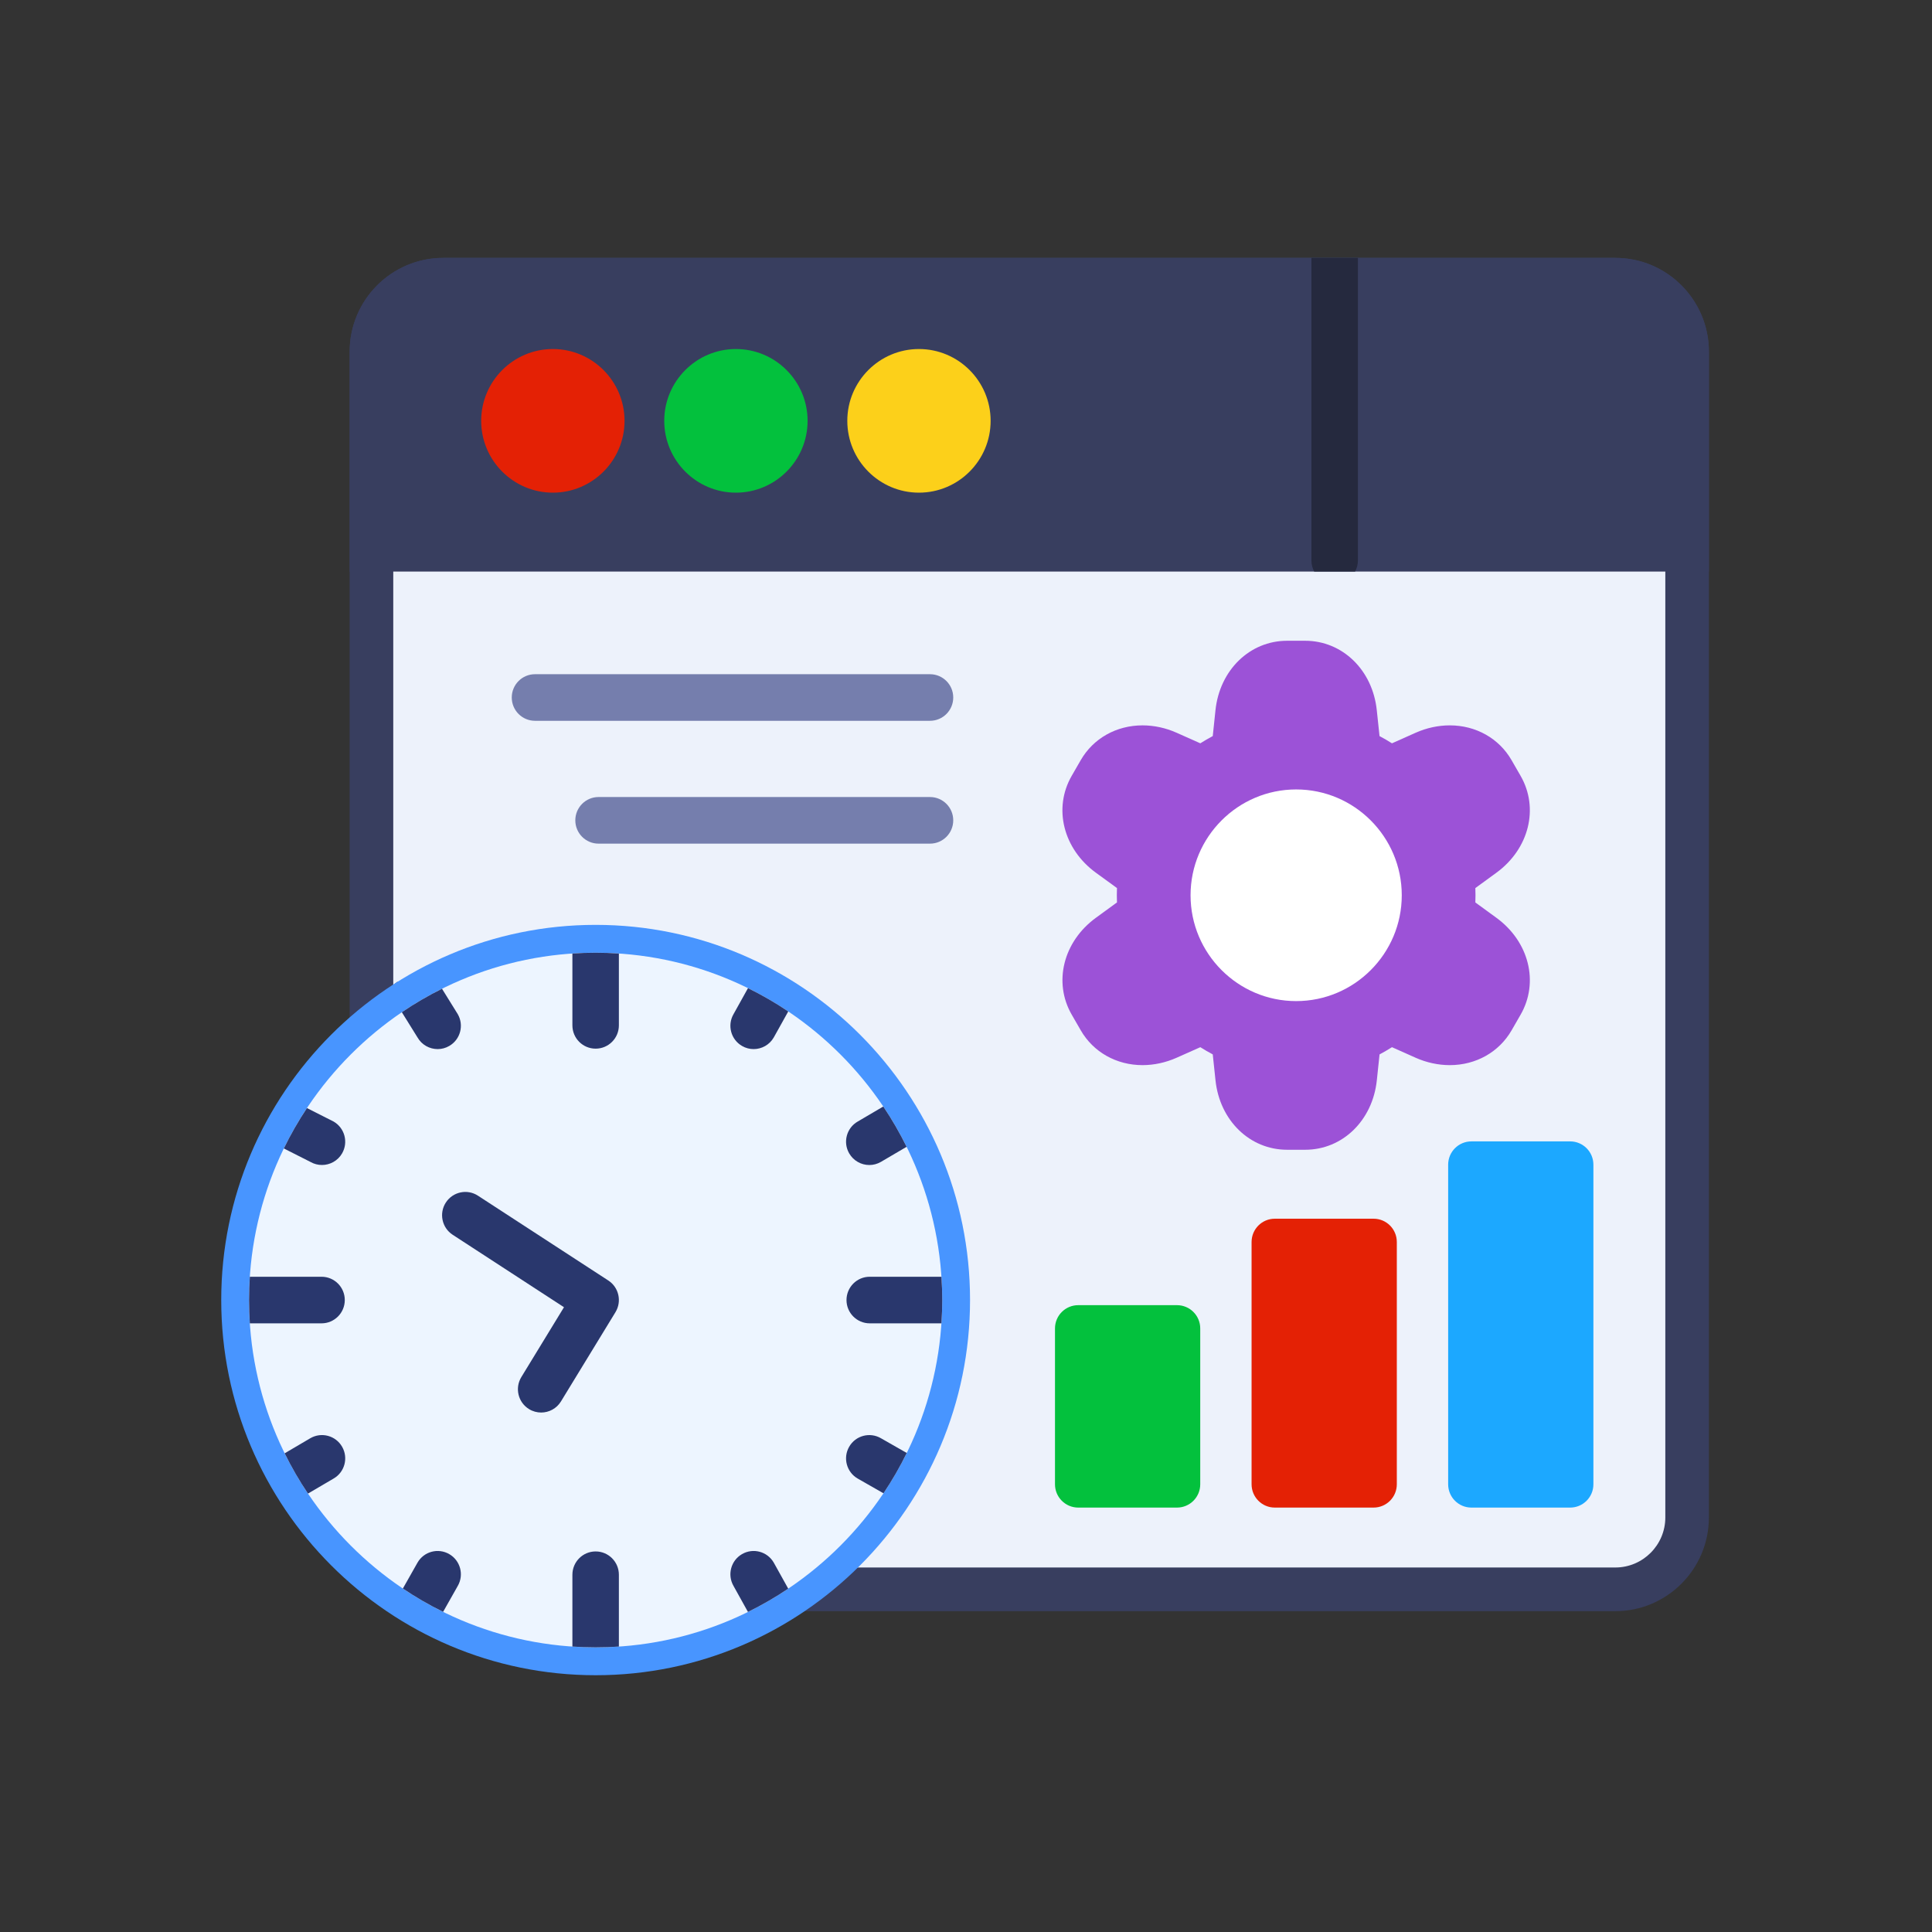 <svg xmlns="http://www.w3.org/2000/svg" xmlns:xlink="http://www.w3.org/1999/xlink" width="500" zoomAndPan="magnify" viewBox="0 0 375 375" height="500" preserveAspectRatio="xMidYMid meet" version="1.0"><rect x="0" y="0" width="375" height="375" fill="#333333" stroke="none"/><defs><clipPath id="a5e67ea41b"><path d="M 67 50 L 331.688 50 L 331.688 313 L 67 313 Z M 67 50 " clip-rule="nonzero"/></clipPath><clipPath id="a189229548"><path d="M 67 50 L 331.688 50 L 331.688 111 L 67 111 Z M 67 50 " clip-rule="nonzero"/></clipPath><clipPath id="b9f5a3dbf3"><path d="M 42.938 179 L 189 179 L 189 325.238 L 42.938 325.238 Z M 42.938 179 " clip-rule="nonzero"/></clipPath></defs><g clip-path="url(#a5e67ea41b)"><path fill="#383e5f" d="M 313.535 312.727 L 154.828 312.727 C 152.332 312.727 150.316 310.703 150.316 308.203 C 150.316 305.992 87.746 222.117 75.227 203.039 C 74.449 203.672 73.461 204.055 72.379 204.055 C 69.887 204.055 67.867 202.031 67.867 199.531 L 67.867 68.258 C 67.867 58.219 76.016 50.055 86.031 50.055 L 313.531 50.055 C 323.551 50.055 331.695 58.219 331.695 68.258 L 331.695 294.535 C 331.695 304.562 323.551 312.727 313.531 312.727 Z M 313.535 312.727 " fill-opacity="1" fill-rule="evenodd"/></g><path fill="#edf2fb" d="M 157.809 304.25 L 313.535 304.25 C 318.879 304.25 323.238 299.891 323.238 294.535 L 323.238 68.258 C 323.238 62.898 318.883 58.531 313.535 58.531 L 86.035 58.531 C 80.688 58.531 76.332 62.898 76.332 68.258 L 76.332 191.199 L 77.145 190.531 L 82.297 198.383 C 86.812 205.262 91.762 212.035 96.562 218.719 C 103.797 228.785 111.094 238.809 118.391 248.832 C 127.297 261.066 136.23 273.285 145.062 285.57 C 148.051 289.727 151.039 293.895 153.945 298.109 C 155.203 299.938 156.805 302.031 157.812 304.25 Z M 157.809 304.25 " fill-opacity="1" fill-rule="evenodd"/><g clip-path="url(#a189229548)"><path fill="#383e5f" d="M 67.867 110.938 L 67.867 68.258 C 67.867 58.219 76.016 50.055 86.031 50.055 L 313.535 50.055 C 323.551 50.055 331.699 58.219 331.699 68.258 L 331.699 110.938 Z M 67.867 110.938 " fill-opacity="1" fill-rule="evenodd"/></g><path fill="#25293e" d="M 254.547 50.055 L 263.57 50.055 L 263.57 108.789 C 263.57 109.566 263.371 110.297 263.027 110.938 L 255.086 110.938 C 254.742 110.297 254.547 109.566 254.547 108.789 Z M 254.547 50.055 " fill-opacity="1" fill-rule="evenodd"/><path fill="#fcd01a" d="M 178.371 95.625 C 170.699 95.625 164.461 89.371 164.461 81.684 C 164.461 74 170.699 67.746 178.371 67.746 C 186.039 67.746 192.281 74 192.281 81.684 C 192.281 89.371 186.039 95.625 178.371 95.625 Z M 178.371 95.625 " fill-opacity="1" fill-rule="evenodd"/><path fill="#03c13d" d="M 142.84 95.625 C 135.168 95.625 128.93 89.371 128.93 81.684 C 128.93 74 135.172 67.746 142.84 67.746 C 150.512 67.746 156.754 74 156.754 81.684 C 156.754 89.371 150.512 95.625 142.84 95.625 Z M 142.84 95.625 " fill-opacity="1" fill-rule="evenodd"/><path fill="#e42105" d="M 107.309 95.625 C 99.641 95.625 93.398 89.371 93.398 81.684 C 93.398 74 99.641 67.746 107.309 67.746 C 114.984 67.746 121.223 74 121.223 81.684 C 121.223 89.371 114.984 95.625 107.309 95.625 Z M 107.309 95.625 " fill-opacity="1" fill-rule="evenodd"/><path fill="#9c52d7" d="M 253.332 223.168 L 249.832 223.168 C 242.594 223.168 236.746 217.496 235.926 209.676 L 235.395 204.656 C 234.574 204.223 233.77 203.758 232.984 203.258 L 228.379 205.309 C 226.277 206.246 223.992 206.742 221.766 206.742 C 216.695 206.742 212.211 204.215 209.773 199.984 L 208.02 196.945 C 204.402 190.66 206.383 182.75 212.723 178.133 L 216.805 175.16 C 216.766 174.23 216.766 173.301 216.805 172.371 L 212.723 169.402 C 206.375 164.781 204.395 156.871 208.016 150.59 L 209.77 147.547 C 212.207 143.32 216.688 140.793 221.762 140.793 C 223.988 140.793 226.277 141.285 228.375 142.223 L 232.98 144.277 C 233.766 143.777 234.574 143.312 235.395 142.875 L 235.922 137.859 C 236.746 130.043 242.594 124.371 249.828 124.371 L 253.328 124.371 C 260.566 124.371 266.418 130.043 267.234 137.859 L 267.766 142.875 C 268.586 143.312 269.395 143.777 270.18 144.277 L 274.785 142.223 C 276.887 141.285 279.172 140.793 281.402 140.793 C 286.473 140.793 290.957 143.316 293.395 147.551 L 295.145 150.59 C 298.762 156.867 296.785 164.777 290.441 169.402 L 286.363 172.375 C 286.402 173.305 286.402 174.234 286.363 175.164 L 290.441 178.137 C 296.785 182.754 298.762 190.668 295.148 196.949 L 293.398 199.988 C 290.957 204.219 286.473 206.742 281.402 206.742 C 279.176 206.742 276.887 206.25 274.785 205.312 L 270.18 203.258 C 269.395 203.758 268.59 204.223 267.77 204.66 L 267.242 209.68 C 266.422 217.496 260.57 223.168 253.336 223.168 Z M 253.332 223.168 " fill-opacity="1" fill-rule="evenodd"/><path fill="#e42105" d="M 266.609 292.621 L 247.441 292.621 C 244.949 292.621 242.93 290.598 242.93 288.098 L 242.93 241.074 C 242.93 238.574 244.949 236.551 247.441 236.551 L 266.609 236.551 C 269.105 236.551 271.121 238.574 271.121 241.074 L 271.121 288.098 C 271.121 290.598 269.102 292.621 266.609 292.621 Z M 266.609 292.621 " fill-opacity="1" fill-rule="evenodd"/><path fill="#1ca8ff" d="M 304.766 292.621 L 285.602 292.621 C 283.105 292.621 281.086 290.598 281.086 288.098 L 281.086 226.066 C 281.086 223.566 283.105 221.543 285.602 221.543 L 304.766 221.543 C 307.258 221.543 309.277 223.566 309.277 226.066 L 309.277 288.102 C 309.277 290.598 307.258 292.621 304.766 292.621 Z M 304.766 292.621 " fill-opacity="1" fill-rule="evenodd"/><path fill="#03c13d" d="M 228.453 292.621 L 209.285 292.621 C 206.793 292.621 204.773 290.598 204.773 288.098 L 204.773 257.852 C 204.773 255.352 206.789 253.332 209.285 253.332 L 228.453 253.332 C 230.945 253.332 232.965 255.352 232.965 257.852 L 232.965 288.102 C 232.965 290.598 230.945 292.621 228.453 292.621 Z M 228.453 292.621 " fill-opacity="1" fill-rule="evenodd"/><path fill="#757ead" d="M 180.508 139.906 L 103.844 139.906 C 101.352 139.906 99.332 137.883 99.332 135.383 C 99.332 132.887 101.348 130.863 103.844 130.863 L 180.508 130.863 C 183.004 130.863 185.023 132.887 185.023 135.383 C 185.023 137.883 183.004 139.906 180.508 139.906 Z M 180.508 139.906 " fill-opacity="1" fill-rule="evenodd"/><path fill="#757ead" d="M 180.508 163.75 L 116.18 163.75 C 113.688 163.75 111.668 161.727 111.668 159.227 C 111.668 156.727 113.688 154.703 116.18 154.703 L 180.508 154.703 C 183.004 154.703 185.023 156.727 185.023 159.227 C 185.023 161.723 183.004 163.75 180.508 163.75 Z M 180.508 163.75 " fill-opacity="1" fill-rule="evenodd"/><path fill="#ffffff" d="M 251.582 194.312 C 240.281 194.312 231.086 185.094 231.086 173.77 C 231.086 162.445 240.281 153.23 251.582 153.23 C 262.887 153.23 272.082 162.445 272.082 173.77 C 272.082 185.098 262.887 194.312 251.582 194.312 Z M 251.582 194.312 " fill-opacity="1" fill-rule="evenodd"/><g clip-path="url(#b9f5a3dbf3)"><path fill="#4895ff" d="M 115.613 325.16 C 75.543 325.16 42.941 292.492 42.941 252.336 C 42.941 212.18 75.543 179.516 115.609 179.516 C 155.68 179.516 188.285 212.18 188.285 252.336 C 188.285 292.492 155.684 325.16 115.613 325.16 Z M 115.613 325.16 " fill-opacity="1" fill-rule="evenodd"/></g><path fill="#edf5ff" d="M 115.613 319.75 C 78.52 319.75 48.34 289.508 48.34 252.336 C 48.34 215.164 78.52 184.926 115.609 184.926 C 152.703 184.926 182.883 215.164 182.883 252.336 C 182.883 289.508 152.707 319.75 115.609 319.75 Z M 115.613 319.75 " fill-opacity="1" fill-rule="evenodd"/><path fill="#29376d" d="M 115.613 319.75 C 114.098 319.75 112.594 319.695 111.102 319.598 L 111.102 305.656 C 111.102 303.16 113.117 301.133 115.613 301.133 C 118.105 301.133 120.125 303.156 120.125 305.656 L 120.125 319.598 C 118.633 319.695 117.129 319.75 115.613 319.75 Z M 86.008 312.859 C 83.297 311.523 80.684 310.012 78.195 308.332 L 81.039 303.305 C 82.281 301.141 85.043 300.402 87.199 301.652 C 89.359 302.898 90.098 305.668 88.852 307.828 Z M 59.781 289.906 C 58.102 287.414 56.59 284.801 55.254 282.086 L 60.238 279.156 C 62.395 277.902 65.156 278.645 66.402 280.809 C 67.648 282.973 66.91 285.738 64.754 286.984 L 59.781 289.902 Z M 48.492 256.859 C 48.395 255.363 48.34 253.859 48.34 252.336 C 48.34 250.816 48.395 249.309 48.492 247.816 L 62.41 247.816 C 64.902 247.816 66.922 249.836 66.922 252.336 C 66.922 254.836 64.902 256.859 62.41 256.859 Z M 55.094 222.914 C 56.414 220.195 57.918 217.578 59.578 215.074 L 64.75 217.691 C 66.906 218.938 67.648 221.707 66.402 223.867 C 65.566 225.316 64.047 226.125 62.488 226.125 C 61.723 226.125 60.949 225.93 60.238 225.52 L 55.09 222.914 Z M 77.996 196.473 C 80.48 194.785 83.086 193.266 85.793 191.918 L 88.852 196.848 C 90.098 199.008 89.359 201.777 87.199 203.02 C 86.492 203.434 85.715 203.629 84.949 203.629 C 83.391 203.629 81.871 202.82 81.039 201.367 Z M 111.102 185.078 C 112.594 184.977 114.094 184.926 115.609 184.926 C 117.129 184.926 118.633 184.98 120.125 185.082 L 120.125 199.02 C 120.125 201.52 118.105 203.543 115.613 203.543 C 113.117 203.543 111.102 201.52 111.102 199.02 Z M 145.184 191.797 C 147.898 193.133 150.508 194.645 153 196.32 L 150.188 201.367 C 149.352 202.82 147.836 203.629 146.277 203.629 C 145.512 203.629 144.734 203.434 144.027 203.02 C 141.867 201.773 141.129 199.008 142.375 196.848 Z M 171.445 214.773 C 173.121 217.266 174.633 219.879 175.973 222.594 L 170.988 225.52 C 170.277 225.934 169.5 226.129 168.734 226.129 C 167.176 226.129 165.66 225.316 164.824 223.867 C 163.578 221.707 164.316 218.938 166.473 217.695 Z M 182.73 247.816 C 182.832 249.309 182.887 250.816 182.887 252.34 C 182.887 253.859 182.832 255.363 182.73 256.859 L 168.816 256.859 C 166.324 256.859 164.305 254.836 164.305 252.34 C 164.305 249.84 166.324 247.816 168.816 247.816 Z M 176 282.023 C 174.668 284.738 173.156 287.352 171.484 289.848 L 166.473 286.984 C 164.316 285.738 163.578 282.973 164.824 280.812 C 166.066 278.645 168.828 277.906 170.988 279.16 L 176.004 282.023 Z M 152.996 308.355 C 150.504 310.031 147.891 311.543 145.18 312.879 L 142.375 307.828 C 141.129 305.664 141.867 302.898 144.027 301.652 C 146.18 300.402 148.941 301.141 150.188 303.305 Z M 152.996 308.355 " fill-opacity="1" fill-rule="evenodd"/><path fill="#29376d" d="M 105.035 274.172 C 104.234 274.172 103.418 273.957 102.688 273.508 C 100.559 272.203 99.891 269.422 101.191 267.289 L 109.469 253.73 L 87.863 239.668 C 85.773 238.309 85.18 235.508 86.535 233.414 C 87.895 231.32 90.688 230.719 92.777 232.086 L 118.07 248.543 C 120.121 249.875 120.734 252.605 119.461 254.695 L 108.887 272.008 C 108.039 273.402 106.555 274.172 105.039 274.172 Z M 105.035 274.172 " fill-opacity="1" fill-rule="evenodd"/></svg>